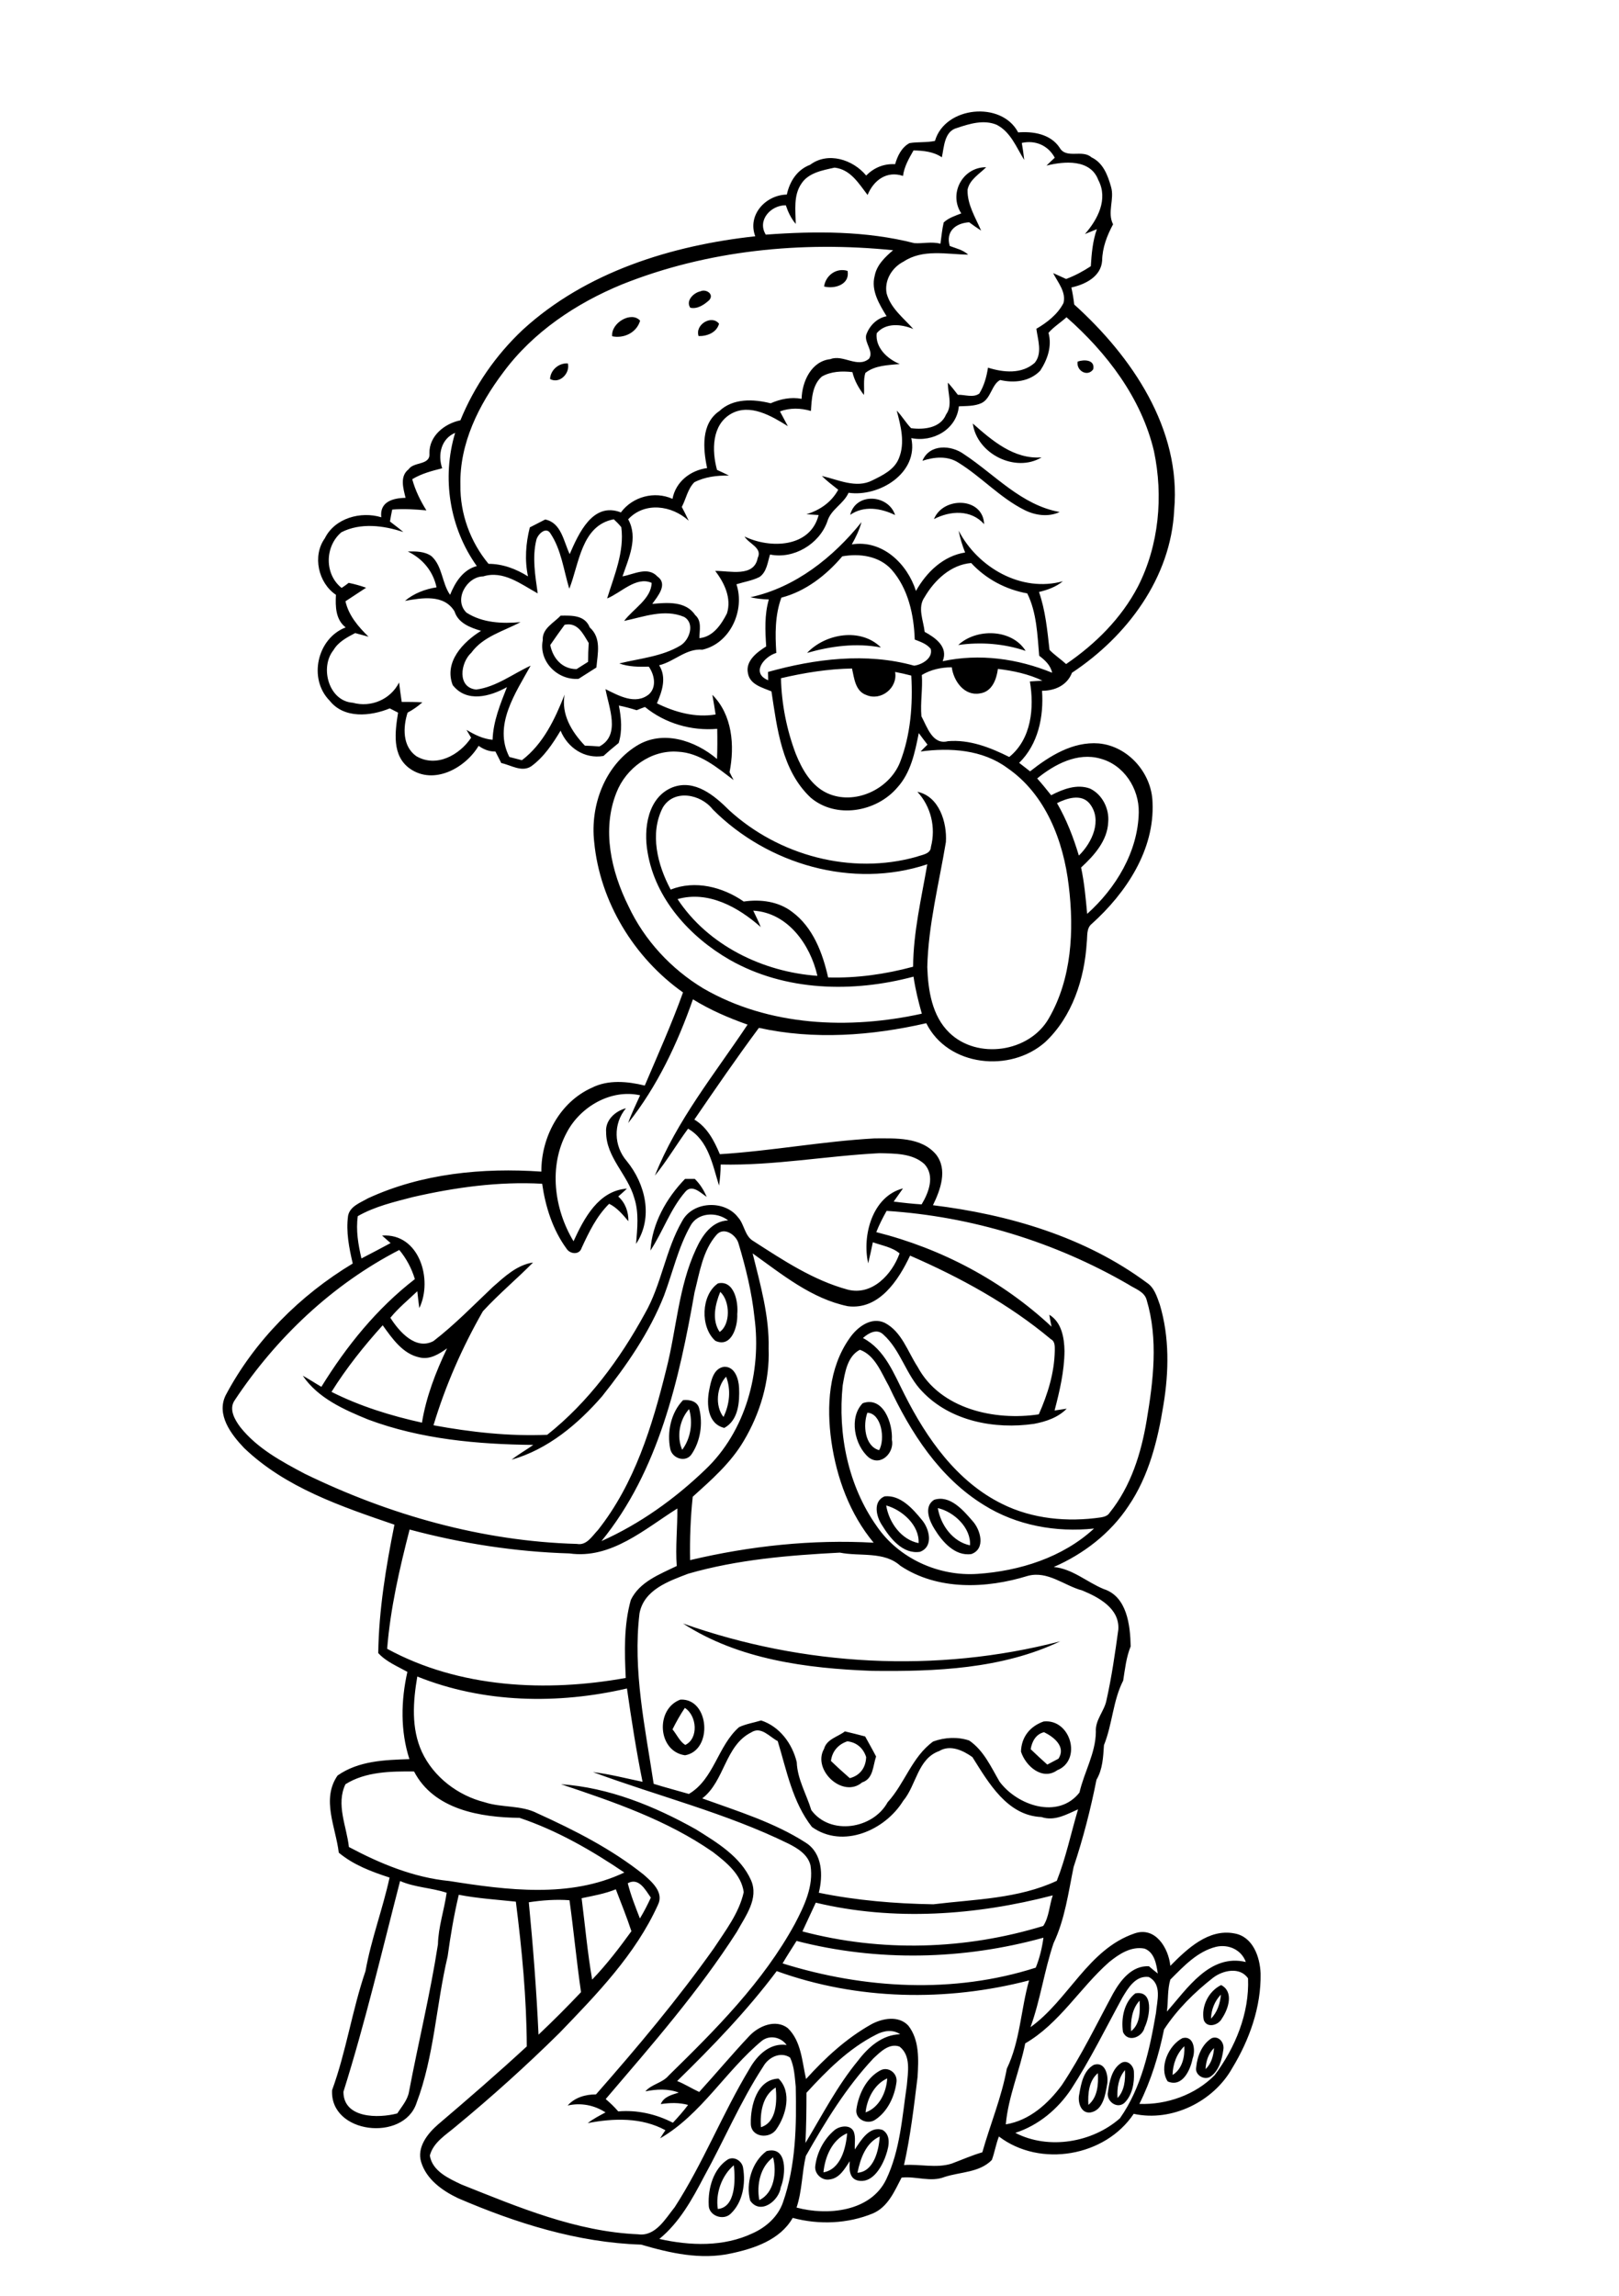 <?xml version="1.0" encoding="utf-8"?>
<!-- Generator: Adobe Illustrator 21.0.2, SVG Export Plug-In . SVG Version: 6.00 Build 0)  -->
<svg version="1.2" baseProfile="tiny" id="Layer_1" xmlns="http://www.w3.org/2000/svg" xmlns:xlink="http://www.w3.org/1999/xlink"
	 x="0px" y="0px" viewBox="0 0 800 1134" overflow="scroll" xml:space="preserve">
<path d="M354.7,1091.1c8.9-0.8,8.7-14.6,7.9-21.6C356.6,1074.6,353.5,1083.4,354.7,1091.1 M359.7,1066.6c3.2-1.7,7.1,0.9,7.5,4.3
	c1.3,7.7-0.2,16.9-6.1,22.5c-3.7,3.7-11,1-10.9-4.3C349.8,1080.9,352.5,1071.2,359.7,1066.6 M375.2,1086.7
	c7.4-3.5,8.7-13.9,6.8-21.1C375.6,1070.3,373.8,1079.3,375.2,1086.7 M378.8,1062.5c10.5-2.7,9.5,11.7,7,17.9
	c-0.9,6.7-10.1,13.8-15.1,6.6C368.4,1078.6,371.5,1067.8,378.8,1062.5 M423.7,1073.2c8.1-0.5,10.6-11.2,11-17.9
	C427.8,1058.4,425.1,1066.3,423.7,1073.2 M406.9,1073c8.5-1.5,11.1-11.9,11.7-19.3C411.1,1056.9,407.6,1065.5,406.9,1073
	 M412.3,1052.2c2.6-2.2,8-3,9.6,0.8c1,2.8,0.3,5.8,0.5,8.7c3-4.5,7.3-11.9,13.8-9.6c4.8,3.1,2.6,9.7,1,14
	c-2.2,5.4-6.7,12.6-13.5,10.9c-4.2-1.1-4.1-6-3.8-9.5c-2.5,3.7-5,8.4-9.9,9c-3.9,0.8-7.9-3-7.1-7
	C403.8,1062.9,407.2,1056.5,412.3,1052.2 M376,1050.7c7.8-2.4,8-12.9,7.3-19.6C376.7,1035.1,375.5,1043.7,376,1050.7 M371,1048.9
	c-0.2-8.7,3-21.8,13.7-22.2c6.7,6.6,3.8,18-1,24.9C380.4,1056.8,371,1055.8,371,1048.9 M427.7,1043.4c6.8-2.4,10.3-10,10.7-16.8
	C432,1029.5,428.4,1036.7,427.7,1043.4 M434.9,1022.7c3.9-2.2,8.6,1.2,8.1,5.6c-0.9,7.1-4.3,14.6-10.5,18.7
	c-3.9,2.7-10.2-0.2-9.3-5.3C424.3,1034.3,428.1,1026.4,434.9,1022.7 M537.8,1039.7c4.6-3.8,5-10.2,4.7-15.7
	C538,1027.8,537.5,1034.2,537.8,1039.7 M540.5,1019.9c5.7-1.8,7.3,5.3,6.6,9.5c-0.9,5.2-2,12.8-8.1,14c-5,0.8-6.6-5.3-5.7-9
	C534.2,1029.1,535.4,1022.7,540.5,1019.9 M552.2,1036.3c3.5-3.7,3.9-9,3.7-13.8C552.6,1026.3,551.9,1031.5,552.2,1036.3 M554,1019
	c3.1-1.9,6.3,1.4,6.3,4.5c0.3,5.3-0.8,11.5-4.8,15.3c-3.8,3.1-9.1-1.2-8-5.6C548.2,1028.1,549.4,1021.9,554,1019 M595.7,1022
	c2.9-2.7,3.9-6.6,4.2-10.4C597.1,1014.3,595.9,1018.1,595.7,1022 M598.8,1006.7c3.6-1.3,6.3,2.4,5.7,5.7c-0.7,4.9-2.1,10.3-6.3,13.3
	c-3.2,2.1-8-0.9-7.1-4.7C591.6,1015.6,594,1009.6,598.8,1006.7 M579.4,1024.9c4.8-2.9,6.1-9,5.8-14.2
	C581.4,1014.4,579.5,1019.7,579.4,1024.9 M584.3,1006.7c5.8-1.4,6.5,6.3,5,10.1c-1.1,5.7-5.1,14.4-12.3,11.3
	C572.5,1021.3,577.4,1010.2,584.3,1006.7 M558.9,1003.3c4.5-3.5,4.5-9.9,4.2-15.1C559.4,992.2,558.6,998,558.9,1003.3 M561,984.6
	c9.3-1.7,7.2,11.5,4.6,16.8c-1.1,4.9-8.3,7.7-10.7,2.3C553.9,997,555.4,988.9,561,984.6 M598.4,997.1c3.1-3.2,4.5-7.5,4.9-11.9
	C600.2,988.4,598.5,992.7,598.4,997.1 M594.8,997.7c-1.3-6.7,2.4-14.2,8.6-17.2c6.4,3.3,3.6,11.8,0.4,16.5
	C602.1,1000.4,596.3,1002,594.8,997.7 M410.6,869.8c3,2.9,6.1,5.7,9.3,8.5c5.1-1.3,7.9-5.2,8.1-10.4c-1.4-4.4-4.7-7.3-9.3-7.8
	C414.2,861.6,411.2,865,410.6,869.8 M407.2,863.8c1.3-4.8,6.8-5.9,10.3-8.6c3.3,0.8,6.7,1.6,10,2.5c1.8,3.3,3.7,6.6,5.4,9.9
	c-1.6,4.6-1.3,11-6.9,12.8C416.5,888.5,401.2,874.2,407.2,863.8 M509.3,864c2.7,2.6,5.4,5.1,8.2,7.6c1.8-1,3.7-1.9,5.5-2.9
	c3.9-5.9-2.3-10.8-7.1-13.1C511.9,856.5,509.9,860.2,509.3,864 M504.5,865.2c0.2-7.2,4.4-12.5,11.2-14.9
	c13.4-1.4,19.1,19.1,6.7,24.1C515.1,879.6,506.8,872.4,504.5,865.2 M332.3,854.2c2.1,2.5,3.5,5.9,6.3,7.7c6.7-3.2,5.8-14.5-0.2-18.3
	C336.1,847,334.1,850.6,332.3,854.2 M338.5,867c-13.6-1.9-14.8-22.9-2.3-27.5C350.6,838.8,352.4,864.6,338.5,867 M337.5,801.9
	c59.5,21.1,125.2,24.7,186.4,8.8c-28.8,13.7-61.7,15-93.1,14.6C398.7,824.1,364.9,819.7,337.5,801.9 M463.4,744.9
	c1.4,8.3,7.3,16.6,15.9,18.4C479.9,754.7,471.4,746.7,463.4,744.9 M461.6,740.8c7.8-2.5,14.3,5.1,18.9,10.4c4,4.3,6.7,13.8-0.5,16.4
	c-8.1,1.2-14.4-6.1-18.2-12.3C459.2,751.2,456.3,744.1,461.6,740.8 M437.9,743.6c1.3,8.3,7.4,16.9,16,18.6
	C454.4,753.4,445.8,745.8,437.9,743.6 M437.1,739.1c7.8-0.8,13.9,6.1,18.4,11.6c3.7,4.3,6,13.2-0.9,15.8
	c-8.5,1.3-14.8-6.7-18.8-13.2C433,749.1,431.2,741.6,437.1,739.1 M428.6,697.8c-2.2,5.9-1.4,16.5,5.8,18.5
	C437.5,710.9,435.6,698.1,428.6,697.8 M426.3,693.1c10.2-3.6,14.9,10.1,14.4,18c1.4,6.3-5.4,13.4-11.4,8.8
	C422.2,713.9,419.4,700.1,426.3,693.1 M337.1,716.1c4.2-5.6,5.4-13.4,3.4-20.1C335.8,701.2,334.2,709.6,337.1,716.1 M337.5,691.6
	c3.2-0.4,7.1,0.5,8,4.1c1.9,7.5,0.6,16.1-3.7,22.5c-2.8,4.4-9.6,2.3-10.6-2.5C329.5,707.4,331.5,697.8,337.5,691.6 M357.5,699.9
	c3-6.2,3.8-13.4,1.3-19.9C354.1,684.9,353.2,694.5,357.5,699.9 M350.4,686.8c0.9-4.5,2-11,7.5-11.7c5.3-0.1,7.1,6.1,7.3,10.4
	c0.3,7-0.3,16-7.3,19.8C349.6,703.3,349.1,693.6,350.4,686.8 M355.9,638.1c-2.5,6.1-4.3,13.9-0.3,19.8
	C361,654.3,360.9,642.7,355.9,638.1 M354.8,633.9c8-1.7,10.1,9.2,9.5,15.2c0.3,6-2.8,16.8-10.8,13.2
	C345.9,655.6,346.4,639.6,354.8,633.9 M338.5,582.3c1.6,0,3.2,0,4.8,0c2.6,2.5,4.5,5.6,5.9,8.9c-3-2-7.2-6.4-10.5-2.6
	c-7.5,8.6-11.1,19.7-17.3,29.1C322.2,604.3,329.3,591.8,338.5,582.3 M299.5,559.2c-0.5-5.9,4.5-10.4,9.8-11.8
	c-6.4,7.7-6,18.7,0.4,26.1c9.3,11.4,13.2,27.9,4.6,40.9c0.6-7.6,1.5-15.4-0.9-22.7C310.2,580.2,299.5,571.7,299.5,559.2
	 M398.8,322.5c9.1-9.6,26.5-12.6,36.5-2.7C423,317.5,410.7,319.1,398.8,322.5 M473.5,318.6c9-8.4,26.5-8,33.3,2.9
	C496.1,317.9,484.7,317,473.5,318.6 M271.9,318.6c1.3,6.6,5.9,11.9,13,11.9c1.9-1.2,3.8-2.4,5.7-3.6c0-3.1,0.1-6.2,0.3-9.3
	c-2.8-4.5-5.4-10.4-11.9-9C276.6,311.9,274.2,315.2,271.9,318.6 M277,304.1c5.6-0.1,12-0.3,14.4,5.8c5.9,5.3,3.9,12.9,3.3,19.8
	c-2.9,1.9-5.9,3.7-8.8,5.6c-10.4,0.8-19.8-8.6-17.7-19.1C267.8,310.4,273.7,307.7,277,304.1 M461.5,256.4c4.5-11.2,24.2-11,24.8,2.5
	C479.8,251.6,469.6,252.2,461.5,256.4 M420.1,254.3c2.8-11.2,18.9-10.1,22.2,0.1C435.3,251,426.9,249.6,420.1,254.3 M455.8,227.6
	c3.5-8.4,14.2-7.9,20.6-3.2c15.3,10.1,28.3,25.1,47.2,28.5c-5.5,2.6-12.1,1.7-17.4-1c-12-6-21.2-16.3-32.5-23.3
	C468.2,225,461.6,225.7,455.8,227.6 M480.7,209.2c9.5,8.4,20.4,17.8,34,16.7C501.8,233.7,482.7,224.2,480.7,209.2 M271.8,187.2
	c0.2-4.5,4.4-8,8.8-7.7C281.8,184.4,276.5,189.8,271.8,187.2 M532.5,178.6c3.1-1.1,8.7-1,7.7,3.8
	C537.4,186.4,531.7,183.1,532.5,178.6 M345.2,166c-1.9-5.7,6.5-10.7,10.1-6.1C354.1,164.3,349.4,166.1,345.2,166 M302.5,166.1
	c-0.7-6.6,9.5-12.6,13.8-7.7C314.6,164.3,308.3,167.3,302.5,166.1 M346.1,143.9c2.7-1.3,6.9,1.3,4.4,4.3c-2.5,2.3-5.9,4.6-9.4,3.8
	C338.7,148.6,342.7,144.6,346.1,143.9 M407.2,141.5c0.8-5.5,6.1-9.4,11.6-7.7C420.1,140.5,412.4,142.9,407.2,141.5 M377.1,1020.8
	c-11.3,17.3-19.3,36.4-29.3,54.5c-5.8,11.1-12.1,22.5-22,30.6c15.2,3.4,31.7,4,46.1-2.8c6.7-3,12.6-8.3,15-15.3
	c6.4-18.3,6.7-37.9,6.3-57.1c-0.5-4.8-0.7-10-2.8-14.4C385.7,1013.2,379.7,1016.1,377.1,1020.8 M431.5,1016.8
	c-13.4,14.3-23.7,31.2-33.3,48.1c-2,8.4-1.8,17.2-4.6,25.5c15.2,4.1,36.6,2.1,44.3-13.9c6.9-14.5,7.9-30.9,10.2-46.5
	c0.5-6.3,2.2-14.6-3.6-19.1C439.4,1009,434.9,1013.6,431.5,1016.8 M432.9,1005c-13.5,6.8-24.3,17.7-34.4,28.7
	c0,8.3-0.1,16.6-0.5,24.8c8.3-13.8,15.7-28.2,26-40.7c5.1-6.7,12-12.8,20.8-13C441.2,1002.3,436.6,1003,432.9,1005 M554.6,986.7
	c-8.3,15.2-15.9,30.7-25.3,45.2c-6.6,9.9-16.2,17.9-27.6,21.6c16.4,8.5,38.1,4.8,51.7-7.2c10.7-15.2,14.7-34,17.8-52
	c0.5-5.9,3.2-14.3-3.6-17.8C561.1,975.7,557.4,982,554.6,986.7 M599.4,976.9c-9.2,7.2-17.8,15.7-24.2,25.5
	c-2.6,12.7-6.4,25.2-12.2,36.8c13.5,0.5,27.7-4.5,37.2-14.2c10.2-13.6,17.2-30.6,16.5-47.8C612.7,971.3,604.2,973.2,599.4,976.9
	 M383.8,973.6c-14.7,19.6-31.7,37.2-49.2,54.3c3.8,1.5,7.2,3.7,10.9,5.4c8.4-9.2,16.3-18.7,24.9-27.8c4.6-4.8,12.8-8.3,18.8-3.8
	c6.8,6.5,7.1,16.6,9.1,25.2c9.4-10.4,19.9-20.1,32.2-27c5.5-3,13.5-4.5,18.3,0.6c5.6,7.1,5.1,16.9,4.6,25.4
	c-1.8,14.6-3.5,29.2-6.7,43.5c7.8-0.6,15.8,1.7,23.5-0.7c5.1-1.9,10-4.1,15.2-5.6c3.9-13.8,9.5-27.1,12.1-41.3
	c6.6-13.7,6.9-29.2,11-43.6C467.6,988.8,423.6,988,383.8,973.6 M548,969.2c-14.4,12.7-24.5,30.3-41.4,40.1
	c-2.7,13.5-8.4,26.3-9.6,40c11.7-1.9,20.9-10.2,27.7-19.4c9.6-14.4,17.1-30,25.3-45.2c3.7-6.6,9.3-13.9,17.7-13.5
	c1.4,1.2,2.9,2.4,4.4,3.6c-0.7-4.6-1.6-10.4-6.5-12.3C558.9,961.2,552.9,965.2,548,969.2 M578.3,977.8c-1.5,5-1,10.6-1.7,15.8
	c10.1-11.4,21.2-28.7,39-24.5c-2.2-6.1-8.6-8.9-14.7-7.5C591.6,963.9,584.8,971.3,578.3,977.8 M393.6,958.7
	c-2.3,3.7-4.7,7.3-6.9,11.1c40.3,12.6,84.6,15.1,125.1,2.1c1.9-4.7,3.1-9.7,3.8-14.8C475.9,968.1,433.5,969,393.6,958.7
	 M261.3,939.6c2.1,21.8,3.8,43.5,4.8,65.4c7.2-6.8,14.2-13.8,21-21c-2.2-15.1-3.6-30.3-5.7-45.4C274.7,938.1,268,938.6,261.3,939.6
	 M403.1,939.8c-2.2,4.7-4.4,9.5-6.6,14.2c39,10.3,80.5,9.1,119-2.7c2.9-4.4,3-10.2,4.7-15.1C482.1,946.1,441.6,949,403.1,939.8
	 M287.4,937.6c1.7,13.4,2.9,26.9,5.2,40.2c7.1-7.4,13.4-15.6,19.4-23.9c-2.3-7-5.1-13.9-7.7-20.7
	C298.9,935.4,293.1,936.4,287.4,937.6 M310.2,930.2c1.5,6,3.8,11.7,6,17.4c2-3.3,3.8-6.8,5.4-10.3
	C318.9,933.5,315.7,927.2,310.2,930.2 M197.7,929.1c-9,34.8-17.2,69.8-28,104.1c0,13.2,17.2,13.2,26.6,10.7
	c2.2-3.4,5.1-6.6,5.8-10.7c4.6-24.3,10.5-48.3,14.3-72.8c0.2-8.7,3.1-16.9,4.3-25.5C213.1,932.4,205,932.3,197.7,929.1 M170.7,881.3
	c-4.8,10,0.6,20.8,1.7,31c15.4,8.2,32,15.1,49.6,16.8c28.5,4.5,59.6,8.6,86.5-4.2c-16.1-10.9-33.3-20.8-51.8-27
	c-19.2-0.2-42.3-4-52.1-22.9C193.3,874.9,180.7,875,170.7,881.3 M371.2,855.7c-13,6.5-13.1,24.1-24.2,32.6
	c17.4,6.3,35.5,11.8,51.2,21.9c8.3,5.3,8.5,16.2,6.4,24.7c18.6,3.8,37.6,5.4,56.6,5.7c20.5-2.5,42-2.7,61-11.6
	c4.5-11.4,7-23.5,10.5-35.3c-5.7,2.5-11.6,6-18.1,3.8c-16.9-0.7-26.1-16.9-34.1-29.6c-4.6-3.3-11-6.3-16.4-3
	c-10.7,3.8-11.3,16.9-17.8,24.6c-9,14.6-29.9,23.8-45.1,12.9c-9.6-12.3-12.5-27.9-16.9-42.4C380.2,857.9,376.1,852.5,371.2,855.7
	 M206.2,828.1c-2.1,12.3-3.1,25.6,2.3,37.3c5.8,12.4,17.8,21.5,31,24.8c8.5,2.8,18,1.3,26.1,5.5c18.3,8.3,36.6,17.6,52.4,30.2
	c4.1,3.6,10.2,8.8,7.1,15c-11.1,24.5-30.2,44.1-48.6,63.2c-16.3,16.1-33.4,31.5-51.1,46.1c-4.9,4.2-11.3,7.9-13,14.5
	c1.2,7.7,9.3,11.3,15.6,14.3c28.1,11.2,56.7,23.3,87.3,24.6c8.6,1.2,13.5-7.7,18.1-13.4c14.1-21.8,23.6-46.3,37.1-68.6
	c3.7-6.5,10-12.7,18.2-11.5c-2.8-3.9-8.3-5.1-12.2-2.1c-17.9,14.8-29.9,36.4-50.3,48.2c0.6-1,1.9-3,2.6-4c-11.7-6.4-25.6-6-38.4-3.5
	c2.7-2.1,5.8-3.7,8.8-5.3c-5.5-3.6-12.2-4.9-18.7-3.4c3.5-4,8.8-5.5,14-5.5c20.4-23.2,40.3-46.9,58.2-72.1
	c5.7-8.7,12.5-17.4,14.8-27.8c-1.2-8.8-8.7-14.8-15.2-19.8c-22.7-15.8-49.1-24.8-75.1-33.5c23.6,1.6,46.2,10.8,66.7,22.3
	c10.4,6.5,22,13.4,27.2,25.1c4,9.1-2.8,17.8-7,25.5c-18.9,29.5-42.1,56-64.8,82.6c2.2,1.9,4.3,3.9,6.2,6.1c9.3-0.8,18.7,1.3,27,5.6
	c2.6-2.8,5.2-5.7,7.5-8.8c-4.4-1.2-9-1.1-13.5-0.4c1.5-3.7,5.5-4.6,8.9-5.7c-5.3-2-11-1.7-16.5-0.6c3.1-3.6,8.4-4.1,11.5-7.8
	c23.2-22.7,46.7-46.2,62.4-75c4.6-8.8,9.3-18.5,7.7-28.8c-1.3-5.4-6.4-8.5-11-10.8c-30.8-15.1-64.4-23.4-96.5-35.3
	c8.3,1,16.3,3.1,24.5,4.8c-3.1-15.3-5.5-30.7-7.7-46.1C275.7,841.9,239,841.3,206.2,828.1 M340.1,777.3c-9.7,3.7-21.9,7.9-24.1,19.6
	c-3.4,28.2,2.8,56.4,7,84.2c5.7,1.8,11.6,3.3,17.4,5c12.5-7.4,14.2-23.7,24.8-33c3.4-1.6,7.3-2.2,10.9-3.3
	c9.2,3,15.4,11.5,17.6,20.6c0.3,8.4,4.8,15.8,7.2,23.7c9.4,12.7,30.5,9.3,37.7-3.9c8.5-9.3,12-22.4,22.5-30
	c5.7-2.1,12.1-2.4,17.8-0.5c7.2,4.9,10.8,13.1,15,20.3c8.7,11.8,29,18.8,39.5,5.4c2.3-10.1,8-19.4,8.1-30
	c-0.4-5.8,4.1-10.1,5.2-15.4c2.6-11.6,4.3-23.4,5.9-35.1c0.7-10.4-9.6-15.9-17.8-19.3c-9-2.4-17.1-9.9-27-7.2
	c-20.4,6.3-44.4,7.3-62.9-5c-8.1-7.3-20-4.5-29.9-6.5C389.9,768.2,364.4,770.3,340.1,777.3 M281.4,767.3c-26.7-0.8-53.2-4.9-79-11.8
	c-5,19.4-9.5,38.9-11.1,58.9c35.6,19.4,78.6,21.5,117.9,14.4c-0.6-12.8-1-26,2.5-38.5c4.3-9,14.3-12.7,22.7-16.8
	c-0.7-9.5,0.4-19,0.3-28.4C318.6,755.2,302,770.2,281.4,767.3 M416.4,684.3c-2.5,24,2.7,49.6,16.8,69.5c10.9,16,30.6,24.9,49.8,23.6
	c20.8-1.4,42.1-8.1,57.6-22.4c-18.7,2-38.3-1.5-54.4-11.6c-22-13.5-36.3-35.9-47-58.8c-3.7-6.5-6.8-15.2-14.3-17.9
	C418.7,669.9,417.5,677.9,416.4,684.3 M163.8,687.5c14.1,7.1,29.3,11.8,44.7,15.2c2.1-12.8,6.8-25,12.4-36.7
	c-3.9,2.8-8.5,5.7-13.5,4.5c-8.4-1.7-13.6-9.4-18.3-15.9C179.8,664.9,171.1,675.8,163.8,687.5 M371.9,619.1c3.8,15.4,8.3,31,7.9,47
	c0.6,16.1-4.2,32.1-12.4,45.8c-6.4,10.8-15.9,19.1-25.1,27.4c-1.1,10.3-1.5,20.9-1.3,31.3c29.6-7,60.2-10.3,90.7-8.6
	c-11.8-14.2-18.3-32-20.9-50.1c-2.4-17.2-1.4-36.2,9-50.9c3.7-5.4,10.6-10.8,17.4-7.6c8.4,4.4,11.3,14.2,16.2,21.7
	c11.2,20.9,38.1,26.8,59.9,23.5c4.4-9.9,7.7-20.5,7.9-31.4c0-2.1,0.2-4.6-1.9-5.7c-20.8-17.4-44.8-30.5-69.6-41.3
	c-5.7,12.1-15.3,26.9-30.7,25C401,641.5,386.5,629.5,371.9,619.1 M354,610c-6.8,7.8-8.3,18.6-10.8,28.3
	c-7.6,43.1-17.7,88.2-46,122.9c19-8.5,36.2-20.8,51.2-35.2c20.1-19,28-48.4,24.4-75.3c-1.3-12.4-4.3-24.6-7.9-36.6
	C363.7,609.9,357.6,605.7,354,610 M341.1,605.6c-6,10.7-8.7,22.9-13,34.4c-7.2,18.2-18.5,34.5-30.6,49.7
	c-12,13.8-26.8,26.2-44.7,31.3c3.4-2.7,7.2-4.8,10.7-7.3c-27.5-0.3-55.5-2.8-81.5-12.5c-12-4.9-24.9-10.6-32.4-21.7
	c3.1,1.7,6.1,3.7,9.2,5.5c12.4-20.1,27.4-38.7,46.2-53.2c-1.6-5.3-4.2-10.2-7.7-14.4c-33,17-60.8,43.3-81.3,74.2
	c-3.1,4.4,0,9.7,2.8,13.4c8.3,10.4,20.2,16.8,31.7,22.9c41.9,20.4,87.8,33.4,134.6,34.7c4.8,0.9,7.5-3.9,10.4-6.9
	c18.1-22.9,26.8-51.3,33.7-79.2c5.1-19.8,6-40.8,14.7-59.5c3-6.6,7.8-13.9,15.9-14.2C354,598.3,344.6,598.9,341.1,605.6
	 M438.1,598.1c-1.9,3.4-3.7,6.9-5.1,10.5c32.2,8.1,62.3,24,86.6,46.7c-0.4-2-0.8-3.9-1.1-5.9c6.1,3.7,7.4,11.4,7.5,18
	c-0.1,10-2.4,19.7-4.9,29.3c2-0.3,4-0.6,6-0.9c-4.3,4.4-10.3,6.4-16.2,7.5c-19.4,2.8-41.2-1.3-55.1-15.9
	c-8.1-8.2-10.7-20.5-19.3-28.2c-3.2-3.2-7.4-0.7-10.1,1.7c10.9,5.7,15.3,17.7,20.6,28c10.9,21.6,25.8,42.9,48.1,53.9
	c15,7.5,32.4,9.1,48.9,6.7c1.7-0.3,3.4-0.8,4.3-2.3c10.5-13,15.6-29.4,18.3-45.6c3.3-19.6,5.8-40.1,0-59.5c-1.1-4.2-5.8-5.5-9.1-7.7
	C521.2,613.4,480,600.8,438.1,598.1 M342.4,493.6c-7.6,21.7-17.6,43-32,61.1c1.6-4.7,3.9-9.2,5.9-13.7c-14.4-3.2-29.5,5.6-36.2,18.3
	c-9.1,16.8-6.3,37.9,3.3,53.8c5.2-11.3,12.3-25,26.4-26c-1.4,1.3-2.8,2.6-4.3,3.9c3.5,3.1,5.1,7.6,5,12.2c-2.8-3.3-5.6-6.7-9.5-8.6
	c-6.2,6.1-10,14-13.6,21.8c-1.1,3.6-5.8,3.1-7.5,0.3c-6.8-9.3-10.4-20.7-12-32c-21.5-1.2-43.1,1.8-64,6.6
	c-9.2,2.4-18.7,4.6-27.1,9.4c-1,7,0.2,14,1.8,20.9c4.8-2.5,9.6-5,14.4-7.6c-1.4-1.2-2.8-2.5-4.2-3.7c18.4-1.3,25.2,21.8,18.4,35.8
	c-0.4-2.8-0.7-5.6-1-8.3c-4.5,4.3-9.4,8.3-13.3,13.1c4.3,6.8,12.5,16.2,21.3,11.5c10.5-8.1,19.7-17.6,29.3-26.7
	c5.8-5.1,11.9-10.9,19.9-12.1c-8.1,8.2-17,15.6-24.8,24.1c-10.2,17.8-18.5,36.7-24.4,56.3c18.5,3.4,37.4,5.5,56.2,4.7
	c20.2-16,35.9-37.3,48.2-59.8c8.3-14.4,10.2-31.5,18.5-45.8c5.3-9.9,21-10.5,27.6-1.8c3.2,3.5,3.2,9.3,7.7,11.8
	c14.6,9.4,29.5,19.3,46.5,23.9c12,3.1,21.9-7.5,25.6-17.9c-3.6-3.1-8.8-3.9-13.2-5.5c-0.7,3.5-1.5,7-2.3,10.4
	c-3.1-13.6,2-33.1,17.2-37c-1.5,2.2-3.1,4.3-4.6,6.5c4.6,0.6,9.2,1.1,13.8,1.4c3.5-5.8,6.7-14.1,1.4-19.9
	c-5.9-5.4-14.6-5.2-22.1-5.4c-26.2,1.3-52.2,6.2-78.6,5.6c0,3.5-0.3,7-0.8,10.4c-3.2-10.2-5.2-22.3-15.3-28.1
	c-5.6,7.6-10.4,15.8-16.4,23.2c10.8-27.3,29.6-50.3,45.8-74.6C359.8,502.7,350.8,498.8,342.4,493.6 M334.8,444.1
	c15.1,22.9,42.2,36,69.1,37.9c-3.5-15.4-14.6-31.2-31.7-32.2c1.3,2.7,2.6,5.3,3.7,8.1C364.8,448.1,350,439.8,334.8,444.1
	 M522.3,396.7c4.7,8.1,8.1,16.9,10.8,25.9c6.5-6.3,11.8-17.6,5.3-25.7C534.3,391.9,527.1,394.3,522.3,396.7 M327.5,398.9
	c-6.6,12.8-2.6,28.4,3.9,40.5c12.1-4.8,25.7-1.3,36.1,5.9c8.3-1.2,17.1-0.1,23.9,5.1c10.3,7.6,15.1,20.3,17.8,32.4
	c14.2,0.4,28.3-1.6,42-5.3c0.1-17.1,4.1-33.8,7-50.6c-36.9,12.3-78.9,0.1-106-27.1C346.3,392.2,333,389.6,327.5,398.9 M512.5,384.5
	c2.4,2.7,4.7,5.5,6.9,8.3c5.8-3,12.7-5.7,19.2-3.3c6.1,2.9,9.6,10,9,16.6c-0.4,9.2-7,16.5-13.4,22.4c1.6,7.5,2.3,15.2,3,22.9
	c14.2-12.7,25.1-30.7,25.5-50.1c0.2-11.8-7.3-23.5-19-26.6C532.4,371.5,521.1,377.5,512.5,384.5 M385.9,335
	c0.3,12.7,2.8,25.4,7.3,37.3c3.1,7.7,7.6,15.8,15.6,19.5c13.4,6.1,30.5-1.8,35.9-15.2c5.3-13.6,6.4-28.5,5.6-42.9
	c-2.7-0.7-5.3-1.3-8-1.8c1.4,7.9-7,14.5-14.2,11.4c-5.5-1.9-6-8.3-7.1-13.1C409.2,330.4,397.4,332.3,385.9,335 M455.5,333.4
	c0.5,6.8-0.8,13.6-0.2,20.4c2.8,5.2,5.5,14.3,13.1,12.3c10.7-0.9,20.9,3.1,30.3,7.8c11-8.9,12.4-24.3,10.2-37.3
	c2.1-0.1,4.1-0.3,6.2-0.4c-6.9-3.3-14.5-4.9-22-5.8c-0.7,5.2-2.9,11.3-8.9,12.1c-7.7,1.4-13-6.1-13.9-12.9
	C465.2,329.6,460,330.7,455.5,333.4 M456.9,294.9c-3.7,5.2-0.6,11.5,0,17.2c5.3,2.9,11.8,7.4,8.9,14.5c18.2-3.9,37-1.3,54.1,5.7
	c-0.8-3.7-3.5-6.2-6.4-8.4c-0.9-10.3-1.2-21.3-5.9-30.8c-10.6-1.9-20.4-7.1-27.7-15C469.9,278.9,461.8,286.5,456.9,294.9
	 M416.2,274.8c-7.9,9.3-18.1,17.3-30.1,20.4c-3.2,8.7-3.1,18.1-2.5,27.3c-6.1,1.8-12.7,10-4,13.5c0-1-0.1-3.1-0.1-4.1
	c23.3-6.5,48.5-9.7,72.2-3.1c3.9-0.5,9.4-3.7,8.2-8.3c-2-2.5-5.1-3.5-7.9-4.6c-0.4-12.2-3.2-25.2-11.5-34.6
	C434.3,274.5,424.6,273.3,416.2,274.8 M281.3,290.8c-2.8-9.2-3.9-19.2-9.3-27.3c-2.2-3.7-6.4,0.5-7,3.3c-2.1,8.7-0.5,17.6,0.7,26.3
	c-8.2-4.5-17-11.5-26.9-8.4c-8.2,0.1-14.8,11.6-8.3,17.9c7.9,5.1,17.6,5.5,26.7,4.7c-8.4,4.5-18.4,7-24.3,15.1
	c-5.4,4.9-7.1,17.2,2.4,18.2c9.9-1.3,18-7.7,26.9-11.8c-7.4,13.4-18.6,29.5-10.5,45.1c2.1,0.5,4.1,1.1,6.2,1.6
	c10.6-8.1,16.3-20.3,21.1-32.4c-1.8,9.7,3.5,18.4,10,25.2c2.4,0.1,4.8,0.2,7.2,0.4c10.6-5.6,4.6-19.3,3-28.3
	c6.5,3.2,14.7,7.9,21.4,2.6c4-3.6,2.8-9.7,0-13.7c-4.9,0.1-9.9,0.1-14.6-1.6c10.2-2.5,21.2-3.4,30.3-8.9c4.5-2.8,7.2-11,1.7-14.1
	c-9.7-4.1-20,0-29.6,2c4.5-6,13.4-10.9,13.6-18.8c-7.6-3.4-15.1,4.9-22,7.7c3.5-11.4,8.6-23,7-35.2c-1.1-1.4-2.4-2.7-3.7-3.9
	C287.2,259.5,286.2,278.6,281.3,290.8 M218.5,231.3c-5.1,1.3-10.2,2.6-14.8,5.4c1.5,5.5,4,10.6,7,15.4c-5.6-0.5-11.3-0.9-16.9-0.4
	c-0.4,1.9-0.8,3.9-1.1,5.9c2.2,1.7,4.5,3.4,6.6,5.2c-9.8-3.3-21.2-4.7-30.6,0.1c-8.2,6.9-8.5,20.7,0.1,27.5c1.2-0.8,2.4-1.6,3.5-2.5
	c2.9,0.6,5.8,1.4,8.6,2.4c-3.4,2.3-6.8,4.4-10.2,6.7c1.6,7.1,6.4,12.6,11.4,17.5c-2.2-0.6-4.4-1.2-6.6-1.8c-4,2.1-8.3,4.3-10.7,8.4
	c-6.9,8.5-2.4,25.2,9.5,26c9,2.5,18.7-1.6,22.9-10c0.4,3.2,0.8,6.4,1.3,9.6c3.4,0,6.8,0,10.2,0.2c-2.2,2-4.7,3.7-7.3,5.1
	c-2.3,7.2-2.6,16.6,4.3,21.5c9.9,5.8,21.3-0.5,27.1-9.1c-0.8-1.3-1.5-2.6-2.3-3.9c4,2.4,8.2,4.5,12.9,4.9c0.3-9.1,3.8-17.6,7.1-26
	c-8.4,4.7-19.9,7.8-26.8-1c-4.4-11.4,5.1-21.3,14-26.8c-5.3-1.6-11.3-3.8-13.1-9.6c-5.2-8.6-16.1-6.7-24.5-5.2
	c4.4-3.7,9.9-5.8,15.6-6.7c-1.7-8-6.9-14.2-14.2-17.7c4-0.1,8.3-0.1,11.7,2.3c5.5,5,5.1,13.3,9.2,19.1c2.5-6.2,6.4-12.4,13.2-14.2
	c-13.5-18.9-17.4-43.6-10.7-65.8C218,216.7,216.2,224.6,218.5,231.3 M518.1,164.4c1.8,6.6-0.5,13.2-4.1,18.7
	c-5.2,5.4-12.9,6.2-19.8,4.6c-4.2,2.2-4.5,9.1-9.2,11.4c-3.5,1.6-7.5,1.4-11.2,1.6c-1.1,11.4-12.8,17.9-23.5,15.7
	c3.7,17.2-15.8,29.2-31,27c-2.5,5.6-8.8,8.2-10.5,14.2c-4,11.2-16.7,18.7-28.3,16.3c-1.2,3.8-1.6,8.6-5.2,11.1
	c-3.6,1.8-7.6,2.4-11.4,3.6c4.3,12.9-3.1,29.2-16.8,32.3c-8.1-0.7-13.9,5.9-21.4,7.7c3.8,6,1.5,12.8-1.1,18.8c8.9,4.4,19,7.2,29,5.5
	c-0.5-3.2-1-6.4-1.6-9.7c9.9,9.9,11.1,25.1,8.5,38.2c0.5,1,1.5,3,2,3.9c-8.2-6.2-16.7-13.5-27.6-14c-13.2-1-25.6,8.1-30.3,20.2
	c-7.3,18.3-2.6,38.9,5.9,56c7.9,16.9,21.1,31.1,37,40.7c32.4,18.8,72.1,20.4,108,12.5c-1.7-6-3.2-12.1-4.1-18.3
	c-29.9,8-63.4,7.3-90.8-8.3c-19.7-11.3-36.8-30.1-40.6-53.1c-2.1-11.5,0-27.2,12.3-32.1c11-4.2,20.8,4.1,28,11.3
	c24.5,22.4,60.3,32.1,92.6,23c2.6-1,7-1.3,7.1-4.9c2.5-9.6,0-20-6.7-27.2c10.8,2.2,14.7,15.2,14.1,24.8c-3.4,20.5-8.7,40.9-9.2,61.8
	c0.4,11.4,2.3,24.1,10.9,32.4c13.8,13.4,39.5,9.7,49.1-7c11.4-19.6,12.6-43.5,9.9-65.6c-2.6-22.1-11.4-45.2-30.4-58.2
	c-12.2-9-28.2-10.1-42.8-8.1c1.1-1.2,2.3-2.3,3.4-3.4c-1.5-1.9-2.9-3.8-4.3-5.7c-1.9,9.5-3.9,19.6-10.7,27
	c-10.3,12-30.2,15.5-42.7,4.9c-14.3-13.4-16.6-34.2-19.4-52.5c-4.5-1.9-10.6-3.3-11.6-8.9c-1.4-6.1,4.5-10.5,9-13.3
	c-0.5-7.7-0.9-15.6,1.3-23.2c-3.1-0.1-6.1-0.4-9.1-1.1c22.2-4.8,40.9-19.7,54.9-37.1c-1.1,3.9-2.8,7.5-4.8,11
	c15.1-2.4,27.4,9.5,31.7,23c5.2-9.3,13.5-17.3,24.3-19c-1.4-3.5-2.5-7.1-3.2-10.8c9.4,18.2,31,30.7,51.5,25
	c-3.4,2.8-7.6,4.3-11.8,5.3c3.2,9.2,4.1,18.9,5.2,28.6c2.5,2.6,5.6,4.6,8.2,7c14.5-9.9,27.3-22.6,35.5-38.3
	c10.4-20.4,12.6-44.6,7.9-66.9c-6.2-26.2-23.3-48.6-43.2-66.1C524,159.4,520.6,161.5,518.1,164.4 M307.3,140.5
	c-22.6,9.3-43.9,23.5-58.6,43.4c-12.1,16-21.7,35.2-21.2,55.7c-0.2,14.1,4.9,28.1,13.9,38.9c7,0,13.6,2.5,19.5,6.2
	c-1.7-8-1.1-16.3,0.9-24.2c2.5-1.3,5.1-2.6,7.6-3.9c8,1.6,9.1,10.9,12.1,17.1c4.4-10.1,11.4-26,25.3-20.6
	c5.8-7.8,16.6-10.7,25.5-6.7c1.6-8.5,8.9-14.1,17.1-15.2c-2-9.5-3.1-22,6.1-28.2c6.8-6.4,16.9-5.9,25.3-3.8c4.8-2.1,10-3.2,15.3-2.2
	c0.2-8.5,4.8-18.6,14.2-19.6c6.3-2.5,13.4,4.6,19.1-0.2c2.5-3.6-2.3-7.7-1.4-11.7c1.5-4.5,5.3-8.4,10.1-9.3
	c-3.6-5.9-7.8-12.7-5.9-19.9c1-5.4,5.1-9.3,9.1-12.7C396.1,119,349.5,123.6,307.3,140.5 M472.9,63.2c-6.3,1.6-6.4,9.4-7.5,14.5
	c-4.1-2.8-9.1-3.3-14-3.4c-2.3,4-4.6,8-5.2,12.6c-8-2.7-14.5,2.1-17.5,9.4c-4.4-5.7-8.4-12.6-16.3-13.5c-5.9,1.3-12.9,2.5-16.4,7.9
	c-4,5.8-2.9,13.2-2.8,19.9c-2.3-2.7-3.8-5.9-4.9-9.2c-7.4-0.1-14.3,7.4-9.9,14.5c24.5-1.8,49.5-1.9,73.4,4.2
	c4.3,0.3,8.6-0.9,12.9,0.3c0.5-3.5,0.8-7,1.6-10.5c2.4-2.3,5.7-3.3,8.7-4.5c-6.4-9.7,0.6-22.9,12.3-22.8c-3.4,3.4-8.2,6.1-9.2,11.1
	c-0.2,7.3,3.9,13.7,6.7,20.2c-2-1.3-4-2.7-5.9-4.1c-6.7,0.4-11.7,4.5-9.6,11.7c3.1,1.2,6.6,1.9,9.1,4.3c-10.7-0.2-22.4-2.9-31.9,3.4
	c-5.7,2.9-9.6,9.2-8.4,15.7c2,7.4,8.4,12.2,13.2,17.6c-5.8-2.4-13.6-3.3-18.1,2.1c-0.8,7,5.2,12.7,11.4,15.2
	c-5.8,0.6-12.2,0.6-17,4.4c-1.1,3.5-0.4,7.3-0.7,10.9c-2.6-3.4-4.7-7.1-5.7-11.3c-5.1-0.6-10.6-0.4-15.1,2.2c-4.8,4.2-5,11.1-5.4,17
	c-5-1.5-10.4-1.6-15.3,0.2c1.3,2.4,2.6,4.8,3.9,7.3c-8-5-18.6-11.3-27.9-6.2c-9.8,5.5-9.7,18.3-7.1,27.8c2,0.9,3.9,1.8,5.9,2.8
	c-5.8-0.1-11.9,0.6-17.1,3.3c-3.3,3.3-4.1,8.2-6.2,12.2c1.2,2.2,2.3,4.5,3.4,6.8c-8.3-7.6-21.7-9.5-29.9-0.7
	c5.1,9.2,0.2,19.3-2.8,28.2c5.6-1,12.5-5.1,17.3,0.1c5.3,3.8,0,9.8-2.6,13.5c7.3-0.7,16.6-1.5,21.2,5.5c3.4,2.9,2.1,7.5,2.1,11.4
	c6.7-0.6,10.8-6.7,13.6-12.2c2.4-7.5-1.3-15.2-5.8-21c7.1-0.1,19.2,3.3,21-6.4c2.5-5-4.4-7-6.5-10.6c12.6,6.1,32.5,5.6,36.6-10.6
	c-2-0.1-4-0.3-6-0.4c6.6-2,12.3-5.9,15.7-12.1c-2.8-2.2-5.6-4.3-8.1-6.8c8,1.8,16.9,6.3,24.9,2.2c5.1-2.5,11-5.3,13.2-11
	c3.1-7.6,0.9-15.9-1.1-23.5c2.6,2.7,4.5,6,7.1,8.7c6.3,0.8,14.5,0,17.3-6.8c3.4-4.7,0.7-10.5,0.9-15.7c1.7,1.9,3.3,3.9,4.9,6
	c3.5-0.1,7.6,1.6,10.6-0.6c2.4-3.9,3.6-8.3,4.3-12.8c7.6,2.4,16.7,3.3,23.1-2.4c3.9-4.8,1.5-11.4,0.8-16.8
	c5.3-3.1,10.5-7.1,13.4-12.7c1.4-5.5-2.8-10.2-5.1-14.8c2.1,0.9,4.2,1.9,6.4,2.9c4.3-1.6,8.4-3.8,12.2-6.3c0.4-6.2,0.9-12.4,3-18.3
	c-2,0.8-3.9,1.6-5.9,2.4c6.3-7.2,11.6-17.2,6.6-26.7c-3.9-10.4-16.8-9.3-25.6-7.1c1.3-1.3,2.7-2.6,4.1-3.9
	c-3.3-6.1-9.6-8.8-16.3-7.3c0.5,2.8,0.9,5.6,1.2,8.4c-3.9-6.2-6.7-13.9-13.7-17.4C486.1,59,479.1,61.1,472.9,63.2 M462,69.6
	c4.9-17.1,32.9-19.9,41.1-4.2c7.4-0.6,15.9,0.8,20.4,7.4c3.3,6,11.2,0.8,15.8,4.9c5.8,2.7,8.1,8.9,9.7,14.6c1.8,6.1-2,12.6,1,18.5
	c-3,5.6-5.3,11.5-5.4,18c-0.6,7.9-8.4,11.7-15.2,13.2c0.6,2.8,1.1,5.6,1.4,8.4c28.4,25.6,53,61.5,49.4,101.5
	c-1.6,33.5-23.3,62.4-50.5,80.4c-2.4,6.2-8.4,8.9-14.8,8.9c0.9,12.8-1.9,26.4-11.3,35.6c1.8,1.4,3.6,2.8,5.4,4.2
	c9.6-7.6,21.1-14.8,33.9-13.8c14.5,1.3,26.2,14.6,26.6,29.1c1.1,23.5-13.1,44.8-30,60c-2.8,2.2-2.1,6.1-2.5,9.2
	c-1.1,17.9-7.1,36.6-20.5,49.2c-17.2,15.3-48.1,12.2-58.8-9.3c-27,6.2-55.5,8.3-82.7,2.3c-11,14.8-21.5,30.1-31.9,45.3
	c6.4,3.8,9.8,10.5,12.6,17.1c25.6-1.6,50.9-6.4,76.5-7.8c10.3,0,22.9-0.8,30.3,7.9c5.9,7.5,2.2,17.5-1.5,25.1
	c37.4,4.6,75.1,15.6,105.7,38.3c3.7,2.4,5,6.9,6.4,10.8c4.8,16,4.5,33.1,1.8,49.5c-2.8,17.4-7.2,35.2-17.3,50
	c-8.9,13.5-22.2,23.7-36.9,30.1c9.3,0.9,16.4,7.5,24.7,10.9c11.5,3.7,13.1,17.9,13.3,28.3c-2.2,5.4-2.8,11.2-3.7,16.9
	c-5.1,10-5.3,21.5-9.5,31.9c-0.4,5.9-0.6,11.8-3.7,17.1c-2.9,14.6-6.6,29-11.3,43.1c-2.6,12.7-4.3,25.8-9.9,37.6
	c-4.6,13.6-6.5,28-11.4,41.5c18.8-13.5,28.5-38.5,51.4-46.3c10.3-3.6,16.8,7.2,17.7,16c8.3-8.4,18.9-18.5,31.7-16
	c9.1,1.6,12.6,11.6,12.9,19.8c0.3,16.5-5.5,32.7-14,46.7c-9.3,16.6-29.9,26.7-48.7,22.6c-14.1,21.1-46.2,26.7-66.6,11.2
	c-1.5,3.8-2.1,7.8-3.5,11.6c-6.2,6.3-15.5,5.8-23.4,8.4c-6.9,2.7-14.1-0.5-21.2,0.3c-3.5,6.7-6.7,14.5-14.2,17.7
	c-12.4,5.1-26.6,5.7-39.6,2.2c-6.2,10.9-19.2,15.2-30.7,17.6c-14.8,3.2-29.9-0.2-44.2-4.4c-31.4-1-61.8-10.6-90.4-22.9
	c-7.8-3.7-15.7-9.3-18.3-17.9c-2.2-7.2,3.1-14,8.3-18.5c14.8-12.6,29.6-25.4,43.9-38.6c-0.1-23.9-2.4-47.8-5.4-71.5
	c-9.4-1-18.9-1.6-28.2-3.4c-2.4,10-4.1,20.2-5.5,30.4c-5.7,24-6.6,49.2-15.4,72.5c-6.4,19.3-42.9,15.2-41.7-6.4
	c7-19.2,9.9-39.5,16.5-58.8c2.8-15.7,8.5-30.6,11.9-46.2c-8.9-2.9-17.8-6.2-25.1-12.3c-1.5-12.6-8.7-26.4-0.6-38.1
	c10.4-7.3,23.3-7.7,35.5-8.1c-4.5-13.9-4.2-28.9-1-43.1c-5-2.8-10.5-5-14.4-9.3c0.3-21.3,3.8-42.5,8-63.4
	c-26.3-9-53.9-18.3-74.3-37.9c-6.4-6.7-13.8-16.4-9.1-26c14.3-27,36.7-49.4,62.8-65.1c-1.8-7.7-3.4-15.7-2.3-23.6
	c0.9-4.7,6.2-6.5,9.8-8.6c26.6-12.3,56.7-15.2,85.7-13.2c-0.1-17,9.1-34.3,24.9-41.4c8.1-4.1,17.6-3.2,26.2-1.1
	c6.5-15.3,13.3-30.4,18.9-46c-24.2-17.1-41.1-44.8-43.9-74.4c-2-17.9,5.2-37.5,20.8-47.3c12.9-8.2,29.1-2.8,39.9,6.4
	c0.2-5,0.2-9.9,0.1-14.9c-12.8,1.1-25.8-2.7-35.7-10.8c-1.4,0.5-2.7,1-4.1,1.6c-2.9-0.9-5.8-1.7-8.8-2.3c1.2,6.1,1.8,12.4-0.1,18.5
	c-2.6,2.1-5.1,4.2-7.5,6.4c-9.3,1.6-17.7-4-21.2-12.5c-3.9,6.5-8.3,13.1-14.5,17.6c-4.7,3.1-10-0.6-14.8-1.6c-1-1.9-1.9-3.8-2.9-5.7
	c-3.1,0.1-5.9-1.1-8.3-2.8c-6.6,11-22.1,19.5-33.9,11.3c-9.1-6.4-7.4-18.2-5.9-27.7c-1.4-0.7-2.7-1.4-4.1-2.1
	c-9.5,3.9-22.6,5.2-29.7-3.8c-10.7-10.8-6.2-30.8,7.9-36.2c-5-3.9-5.1-10.3-4.8-16.1c-8.8-5.9-11.7-19.3-5.5-27.9
	c4.9-10,17.8-13.5,27.9-10.4c-0.9-7.7,5.8-9.5,12-9.6c-1.1-4.6-3-10.6,1.5-14.1c2.6-3.9,10.8-1.8,10.3-7.9
	c-0.2-8.6,7.5-14.7,15.3-16.3c6.9-16.9,17.5-32.2,30.8-44.7c31.2-28.6,73.6-41.7,114.9-46.2c-4-10.5,5.1-20.4,15.6-20.6
	c1.4-6.5,5.1-12.3,11.5-14.7c8.8-6.6,21.2-2.6,27.7,5.3c3.9-3.9,8.7-5.9,14.3-5.6c1.2-4.1,3.2-8.3,7.1-10.4
	C453.4,70,457.8,70.5,462,69.6"/>
</svg>
